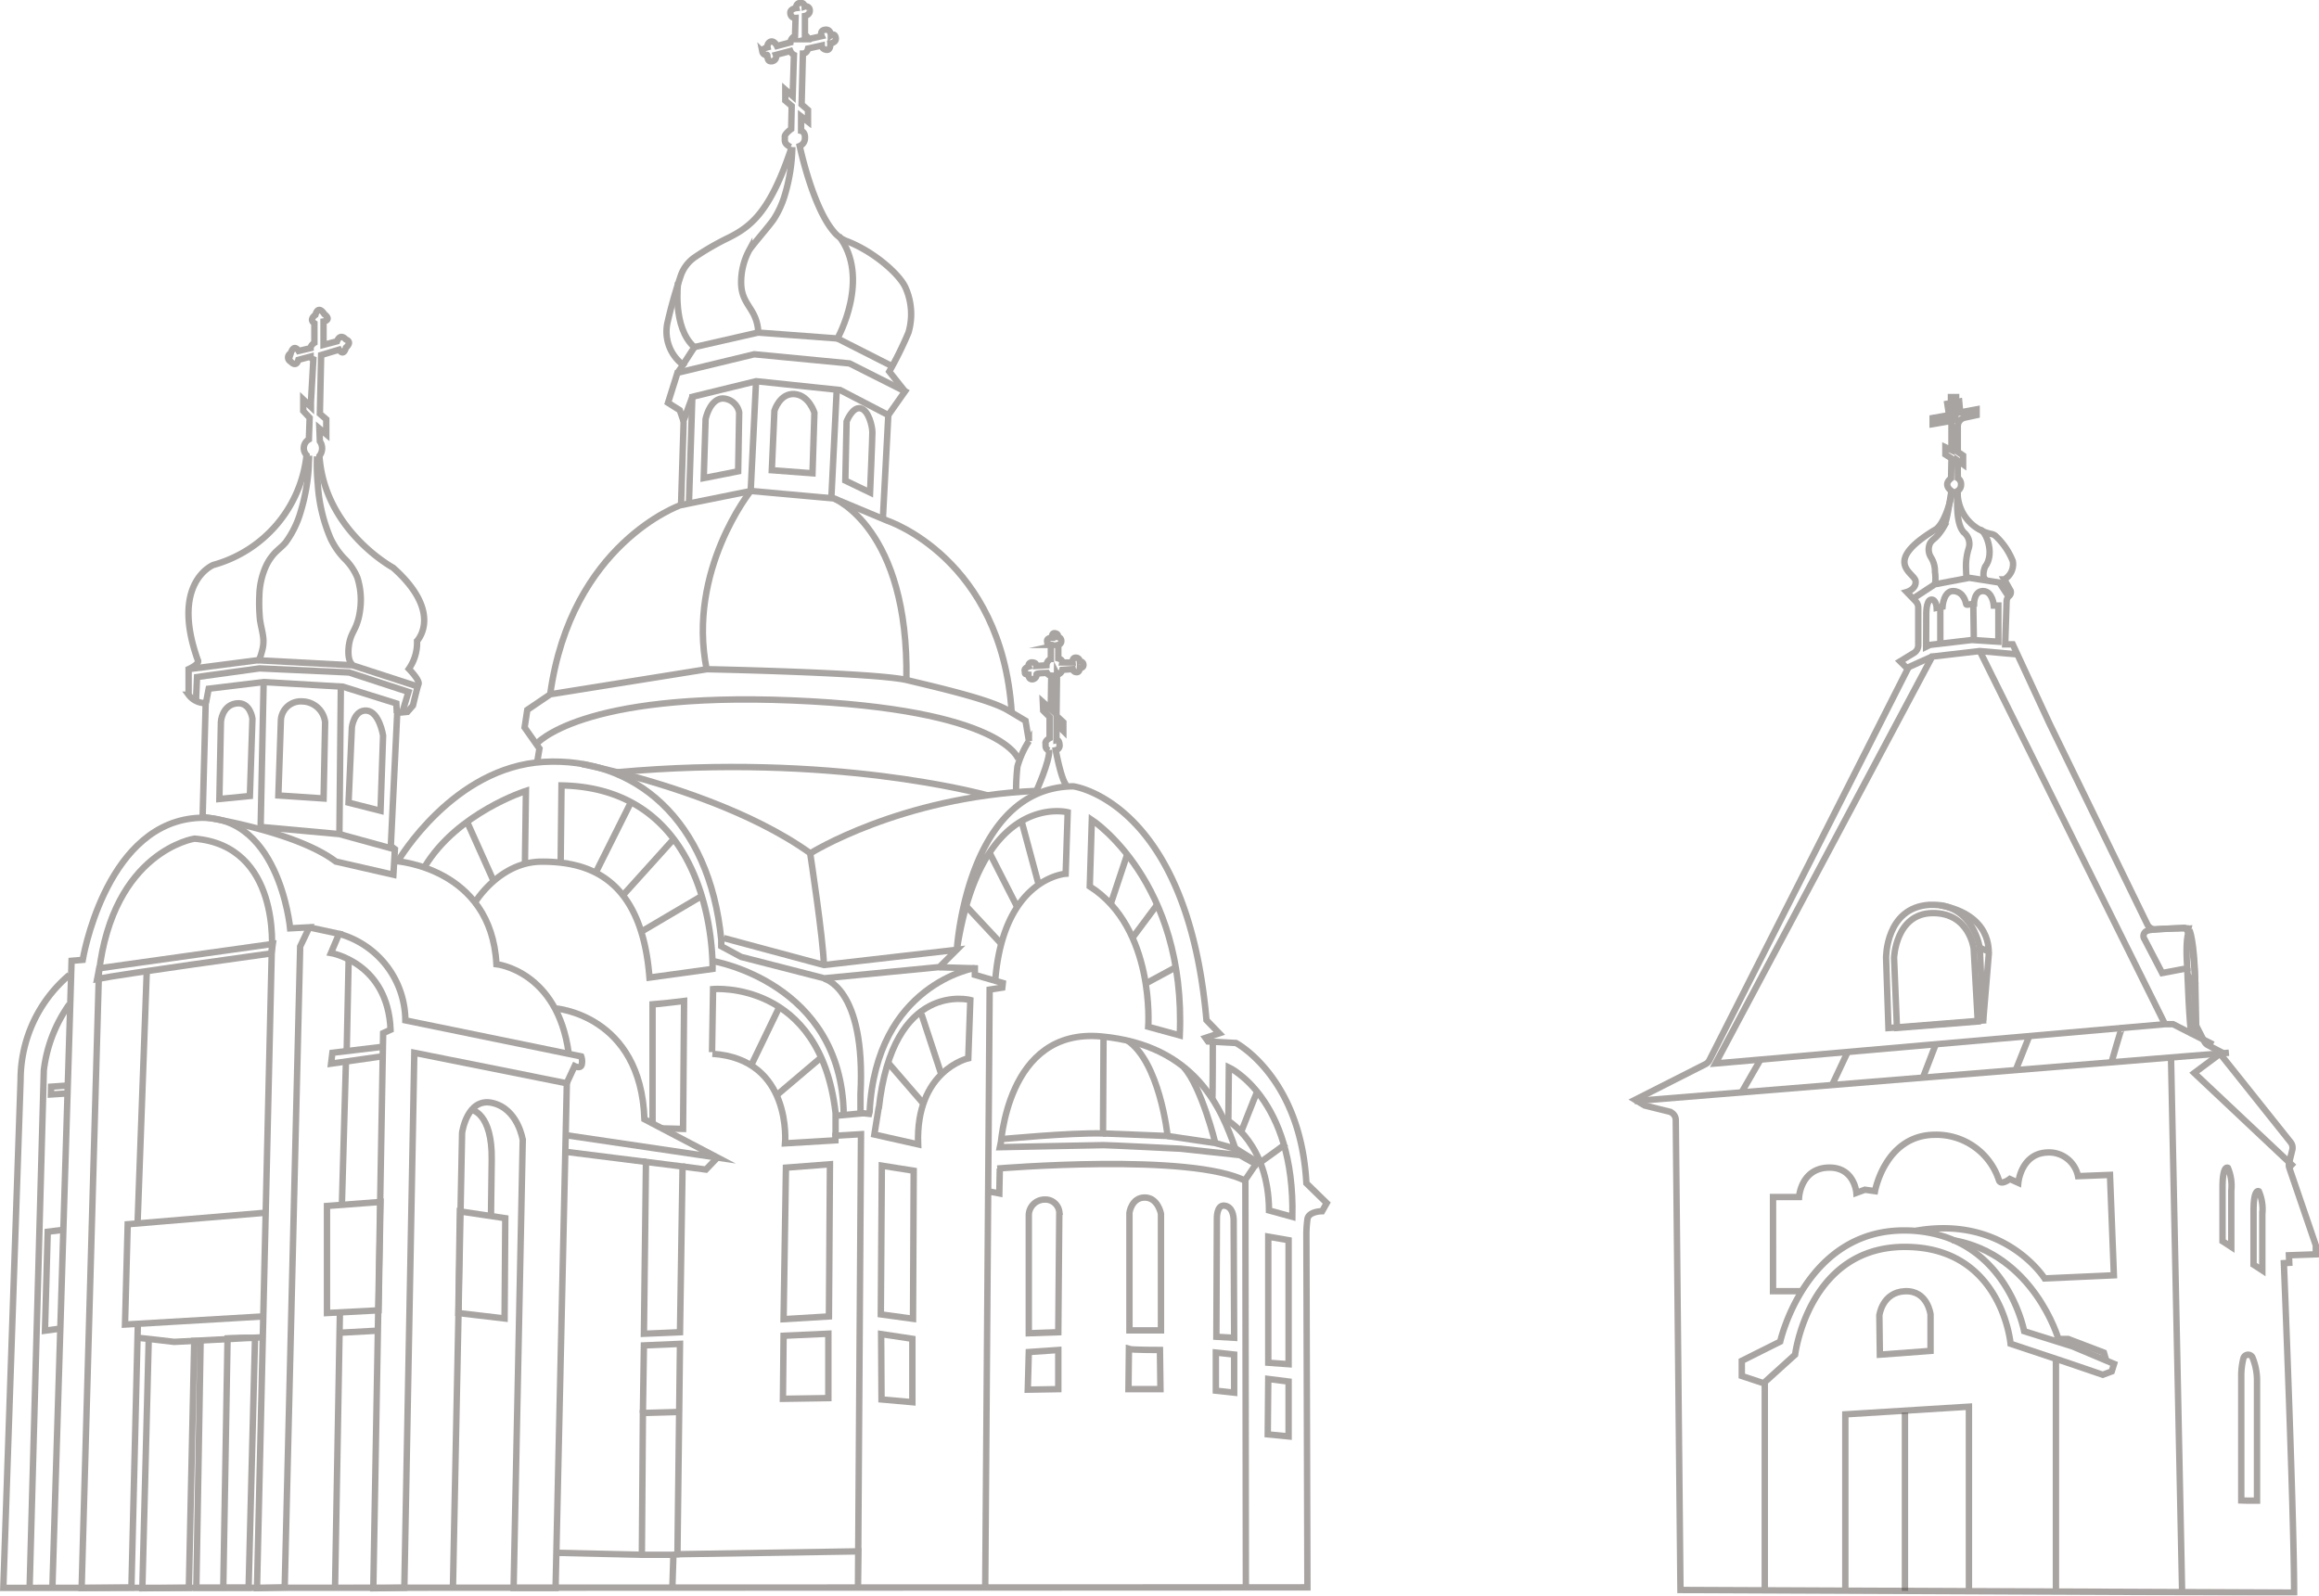 <svg xmlns="http://www.w3.org/2000/svg" viewBox="0 0 362.48 249.47"><defs><style>.cls-1,.cls-4{opacity:0.5;}.cls-2,.cls-3,.cls-4{fill:none;}.cls-2,.cls-4{stroke:#514945;stroke-miterlimit:10;}</style></defs><title>illustration_1</title><g id="Layer_2" data-name="Layer 2"><g id="Layer_2-2" data-name="Layer 2"><g class="cls-1"><path class="cls-2" d="M358.59,249c0-11.82-1.6-51.51-1.6-51.51l.84-.05-.05-1.18,4.2-.15V194.7l-4.16-12.16a1.34,1.34,0,0,1,0-.77l.49-2a1.39,1.39,0,0,0-.26-1.18L347.22,165v-.49l-2.08-1.09a1.35,1.35,0,0,1-.59-.59l-1.28-2.49a1.32,1.32,0,0,1-.15-.59l-.19-5.66.2-.49c-.4-8.88-1.73-8.54-1.73-8.54l-4.43.25a1.39,1.39,0,0,1-1.31-.76l-15.3-31.41-5.75-12.4-1.18,0,.22-6.68a1.15,1.15,0,0,1,.35-.84.76.76,0,0,0,.28-.85l-1-1.78a2.74,2.74,0,0,0,1.34-2.85,10.84,10.84,0,0,0-2.66-3.91,1.32,1.32,0,0,0-.63-.33A6.62,6.62,0,0,1,306,76.76a1.13,1.13,0,0,0,.53-1,1.1,1.1,0,0,0-.5-1L306,72l.85.6,0-1.38-.83-.57v-4a1.38,1.38,0,0,1,1.09-1.35l1.85-.4V64l-3.12.58,0-.9.47-.15-.07-.75-.48.09,0-.79h-.81l0,.93-.57.11.13.85.49-.13,0,1-2.91.52v.95l2.94-.5v4.57l-.95-.45,0,1.13.95.61-.06,3.11c-1.46,1.13.21,2.09.21,2.09-1.11,5.2-2.63,5.91-2.63,5.91-8.52,5.15-3.31,6.77-3.13,8.05s-1.38,1.73-1.38,1.73L299.43,94a1.41,1.41,0,0,1,.41,1v5.89a1.4,1.4,0,0,1-.64,1.17L297,103.4l1.19,1.18-31,61.19a1.44,1.44,0,0,1-.61.61l-11,5.57,1.48.89,3.83.95a1.39,1.39,0,0,1,1.05,1.33l.73,73.47Z"/><path class="cls-2" d="M351.21,234.62h1.58V215.57a9.51,9.51,0,0,0-.72-3.36.76.76,0,0,0-1.4.14,11.25,11.25,0,0,0-.34,3v19.24Z"/><path class="cls-2" d="M352.55,197.92l1.07.7v-8.81a7.08,7.08,0,0,0-.54-3.55s-.83-.56-.83,3.07v8.4Z"/><path class="cls-2" d="M347.7,194.25l1.07.7v-8.81a7.15,7.15,0,0,0-.53-3.55s-.84-.55-.84,3.07v8.4Z"/><polyline class="cls-2" points="288.44 248.74 288.44 221.13 307.76 219.93 307.76 248.63"/><path class="cls-2" d="M293.84,211.8l7.92-.59v-5.7s-.44-3.78-4-3.63-4,3.77-4,3.77Z"/><path class="cls-2" d="M305.15,193.87c12.77,2.17,16.6,15.48,16.6,15.48h1.53l5.58,2.13.38,1.31"/><path class="cls-2" d="M281.61,201.87h-4.47V187.15h4.07s.27-4.39,4.47-4.59,4.49,3.94,4.49,3.94l1.33-.49,1.58.22s1.58-8.71,9.28-8.81a10.29,10.29,0,0,1,10.11,7.16c.35.79,1.68-.25,1.68-.25l1.33.6s.4-4.55,4.49-4.74a4.62,4.62,0,0,1,4.84,3.7l5-.2.61,15.7-10.83.49s-6.22-9.88-20.09-7.46"/><polyline class="cls-2" points="348.4 164.59 348.1 164.62 255.5 172.15"/><line class="cls-2" x1="275.18" y1="165.66" x2="272.23" y2="170.79"/><line class="cls-2" x1="288.81" y1="164.46" x2="286.37" y2="169.64"/><line class="cls-2" x1="302.58" y1="163.26" x2="300.57" y2="168.48"/><line class="cls-2" x1="317.2" y1="161.98" x2="315.08" y2="167.3"/><path class="cls-2" d="M331.68,160.71c-.1,0-1.63,5.37-1.63,5.37"/><path class="cls-2" d="M296.51,160.71l12.63-1-.64-11.4s-.67-5.62-6.44-5.55-6,7-6,7Z"/><path class="cls-2" d="M303.26,141.53c8.15,1.53,7.54,7.2,7.61,7.57L310,159.53"/><line class="cls-2" x1="310.8" y1="148.73" x2="309.46" y2="148.21"/><polyline class="cls-2" points="345.93 163.31 339.67 160.13 338.41 160.13 275.18 165.66 268.15 166.27 302.03 102.64 302.39 102.61 302.39 102.61 309.46 101.79 315.11 102.29 315.08 102.61"/><line class="cls-2" x1="309.46" y1="101.79" x2="338.41" y2="160.13"/><path class="cls-2" d="M342.58,145.15s-1.14-.27-.69,6.24l-1.76.33-.46.09-1.71.32-2.74-5.26a.87.87,0,0,1,.37-1.33c1-.44,6.64-.39,6.64-.39"/><path class="cls-2" d="M342.58,161.6c-.35-.17-.69-10.21-.69-10.21"/><polyline class="cls-2" points="341.93 152.43 343.15 153.83 343.32 161.98"/><path class="cls-2" d="M342.23,145.42s.77,1.45.92,8.41"/><path class="cls-2" d="M294.81,149.76s-.09-7.85,6.76-8.29c.29,0,.56,0,.82,0,6.12.16,7.07,6.76,7.07,6.76l.52,11.32-14.8,1.18Z"/><path class="cls-2" d="M275.85,248.74V216.09l4.74-4.29s2.07-16.89,17.21-16.85,16.47,15.14,16.47,15.14l9,3,5.41,1.85,1.4-.52.37-1.18-1.17-.49-5.34-2.25-7.55-2.37s-2.12-11.41-12.55-14.81a20.14,20.14,0,0,0-6-.94c-15.65-.17-19.58,17.38-19.58,17.38l-6,3v2.37l3.67,1.22"/><line class="cls-2" x1="321.36" y1="212.61" x2="321.36" y2="248.74"/><polyline class="cls-2" points="358.58 182.45 342.98 167.76 347.06 164.72"/><line class="cls-2" x1="302.03" y1="102.64" x2="298.06" y2="104.43"/><polyline class="cls-2" points="299.16 93.5 302.42 91.36 307.81 90.34 312.51 91.08 313.81 93.05"/><path class="cls-2" d="M306,77s-.48,4.86,1,6.27a2.3,2.3,0,0,1,.71,2.51,9.11,9.11,0,0,0-.41,2.68c0,.46.07,2,.07,2"/><path class="cls-2" d="M309.55,82.83c.66,0,2.43,3.58.72,5.81,0,0-.68,1.66.24,2.09"/><path class="cls-2" d="M305,77c-.14.49-.58,4.34-1.17,5.35a8.74,8.74,0,0,1-1,1.4c-.39.46-.86.68-1.15,1.2a2.3,2.3,0,0,0,.16,2.2,4.08,4.08,0,0,1,.61,2.25,6.74,6.74,0,0,1,0,2"/><path class="cls-2" d="M301.09,96.19s-.07-2.34.75-2.44.88,1.29.88,1.29l.91-.19s.18-2.55,1.75-2.44,1.9,1.76,1.93,2,.33.1.63.07.61-.07.61-.07,0-2.07,1.47-2,1.63,2.27,1.63,2.27l.71,0v5.65l-4.15-.27-6.55.77-.59.29Z"/><line class="cls-2" x1="303.29" y1="95.04" x2="303.29" y2="100.69"/><line class="cls-2" x1="308.44" y1="94.44" x2="308.53" y2="100.1"/><line class="cls-2" x1="302.59" y1="64.89" x2="302.59" y2="66.16"/><line class="cls-2" x1="307.78" y1="63.93" x2="307.78" y2="65.2"/><circle class="cls-2" cx="305.05" cy="65.13" r="0.61"/><line class="cls-2" x1="339.35" y1="165.33" x2="341.08" y2="248.74"/></g></g><g id="Layer_5" data-name="Layer 5"><g class="cls-1"><path class="cls-3" d="M.52,248.26l1.73-51,1.06-30.66.82-3.9L6.82,157l3.71-4.32h.56l.08-2.52,1.74-.15L14.2,145l1.38-3.73L18.11,136l4.82-5.14,3.48-2,4.23-1,1.07,0,.48-17.88-1.34-.24-1.33-1.07,0-4L31,103.48l-.71-2.4-.77-4.45.27-3.38,1.34-3,2.55-2,2.62-1,3.45-1.94,3-2.63,2.13-2.76,2.11-4.41.91-3.76-.34-1.42.21-1.09.8-.87-.12-3.07-1-1.07V62.46l1.16,1.15.27-7.43-.43-.43-1.91.51-.35.6-1.26-.81.23-.66.76-1,.66.45,1.87-.44.43-.87.2-2.65-.35-1,.51-.65.6-.78.59.38.64.73-.39.66-.13,3.7,2.11-.56.55-.66.62.17.64.48v.95l-.59.58-1.16-.12-2.44.75L50,64.26l1,1.3,0,2.34L49.87,67l.06,1.61.42,1.49-.46,1.53.91,4.52,2.13,4.52,2.62,3.42,3.21,3,2.91,2L64.33,92l1.46,2.66.45,3.07-.94,2.33-.17,1.65-1.28,2.94,1.28,1.67,0,1.59-.51,2-.74,1.13-.76.4H62l-1,20.82.64.48-.11,1.83.66-.08,3-4.13,5-5,6-3.9,5.7-2,2-.53.15-2.15L82,113.74l.42-2.75,2.84-1.92.76-.52.93-4.86,3-9.07,4.3-6.26,6.16-6,4-2.54,1.9-.86L107,65.34l-1.51-1.68L104.42,63l2-5.5v-.75l-2.26-3.22V50.57l1-3.68.9-3,.88-2.08,1.53-2,4.24-2.17,3.07-1.7,3.66-3.18L120.87,30l2.16-5,.66-2.06-.9-1.28,1-1.54.08-3.61-1-.84.08-1.63.81.73.44-5.61L123.65,8l-2,.54-.32.63-1.11.19-.82-1,.69-1s.3-.85.48-.88.9.51.9.51l2.19-.39.72-1,.07-2.61-.79-.89.47-1.12.73-.45L125.5.5l.38.57.6.12.11.9s-.67.61-.67.77.07,2.07,0,2.22.42,1.08.42,1.08l2.14-.48.27-.93.88.1.28.71.92-.16V6.46l-.76.32-.34.76-.89.13-.61-.5-1.4.31-.61.46-.68.44-.2,7.95,1,.87,0,1.83-1.18-1.13.06,2.56.56.61-.45,1.57-.33.19,1.26,4.76,1.91,5.1,2.17,3.53,1.84,1.39s4.2,2.19,4.33,2.28,4.7,4.24,4.7,4.24L142.44,49l-1.65,5.71-1.72,3.22,2.39,3-2.61,4L138,81.11,142.1,83,147.39,87l3.83,4.26,3.54,6,2.3,6.81,1.07,5.73v1.54l2.12,1.38a25.56,25.56,0,0,1,.53,2.64c-.05.23-1,2.32-1,2.32l-1,4.26,0,1.9,3.23-.16,1.46-3.73.53-2.57-.56-1.13.63-1.15v-3l-1-1-.06-1.34,1.21,1.12.08-5.23-1.59-.65-.72.68-.39.65-.87-.84-.59-.22.23-.83.43-.6.66-.24.88.52,1-.06.95-1.44v-2l-.65-.37.09-.28.27-.46.75-.51.59.41.47.53-.42,1.26,0,1.33,1,1.05.95,0,.81-.76.8.61.61.29-.49.68-.51.6-1.07-.38-1.16.09-1.12.77-.08,6.44,1.36,1.34-.29,1-1.07-1.07v2.35l.44.61-.56,1.13,1.29,4.84.46.69,3.36.83,4.82,2.88,4.63,4.85,4.35,7.76,2.87,9.05,1.19,6.47.55,4.83,1.83,1.91-1.84,1.08,1.44.42,3.18.17,4.21,3.56,2.74,3.75,2.21,4.75,1.57,6.53.32,3.34,3.18,3.1-.72,1.27-1.93.59-.53,2.62.16,55.6-98.47-.08-87.84,0Z"/><path class="cls-2" d="M10.85,152.42a21.48,21.48,0,0,0-7.63,16.37L.52,248.26l203.84-.08-.16-55.39a19.19,19.19,0,0,1,.16-2.15c.15-1.27,2.3-1.27,2.3-1.27l.72-1.27L204.2,185c-.88-16.61-11-21.93-11-21.93l-4.37-.24-.4-.56,2.15-.71-2-2.07c-3-34.25-20.82-36.55-20.82-36.55-16.69.16-18.2,25.59-18.2,25.59,3.82-25,17.33-21.54,17.33-21.54l-.32,9.62s-9.7.63-11,16.6"/><path class="cls-2" d="M10.85,157a22.37,22.37,0,0,0-4,10.33l-2.22,80.9"/><path class="cls-2" d="M8.19,248.22l3-98,1.74-.15s3.34-20.35,17-22.1,15.42,17.17,15.42,17.17l3-.16-1.43,3L44.5,248.18l-4.33.12,2.31-99.69s1.43-16.38-12.08-17.49c0,0-12.72,1.91-14.94,21l-2.7,96.16,7.78-.08,1-40.93"/><path class="cls-2" d="M15.19,153.06c3.71-.75,27.23-4,27.23-4l.22-1.48-27.13,3.81Z"/><path class="cls-2" d="M48.36,145,53,146l-1.27,3s8.9,1.49,9.32,12l-1.16.53-1.54,86.79,4.85-.08,1.56-83.64,23.84,4.77-1.76,78.91-6.56,0,1.43-70.05S81,173.4,77,172.45s-4.77,4.66-4.77,4.66l-.56,28.18-.87,42.89"/><polygon class="cls-2" points="78.87 206.14 71.64 205.29 71.88 189.4 78.98 190.46 78.87 206.14"/><path class="cls-2" d="M73.68,173.51s3.29.42,3.18,7.84-.11,8.69-.11,8.69"/><polygon class="cls-2" points="59.17 204.87 51.11 205.29 51.11 188.55 59.48 187.92 59.17 204.87"/><polyline class="cls-2" points="59.91 165.13 51.75 166.3 51.96 164.6 59.91 163.65"/><line class="cls-2" x1="53.44" y1="188.45" x2="54.08" y2="165.77"/><line class="cls-2" x1="54.19" y1="164.39" x2="54.5" y2="149.77"/><path class="cls-2" d="M53.13,205.19c0,.42-.76,43-.76,43"/><polyline class="cls-2" points="41.15 205.82 19.54 207.09 19.96 191.41 41.47 189.61"/><polyline class="cls-2" points="10 192.26 7.46 192.58 7.03 208.05 9.37 207.73"/><polyline class="cls-2" points="10.45 170.96 7.96 171.12 7.99 169.9 10.53 169.72"/><path class="cls-2" d="M23.25,209.32l-1,39,7.27-.08.84-38.58h1l-.67,38.58h4.21l.67-39s4.29-.24,4.29.08-1,38.9-1,38.9H35"/><path class="cls-2" d="M21.58,209.16c.24,0,5.64.64,5.64.64l13.83-.72"/><line class="cls-2" x1="53.13" y1="208.37" x2="58.93" y2="208.05"/><path class="cls-2" d="M53,146a14.14,14.14,0,0,1,10.36,13.53l27.49,5.64a2.27,2.27,0,0,1,.08,1.28c-.16.71-1.11.23-1.11.23l-1.22,2.63"/><path class="cls-2" d="M61.79,134.62s15,.95,15.81,16.13c0,0,9.54,1,11.29,13.91"/><path class="cls-2" d="M32.07,127.78s14.14,2.15,20.42,6.92l9,2.06.24-4-.64-.48,1-20.82,1.59-.16.87-1s.64-2.74.87-3.34-1.51-2.38-1.51-2.38a7.18,7.18,0,0,0,1.28-4.37s4.21-4.37-3.74-11.45c0,0-10.73-5.8-11.52-17.48A1.89,1.89,0,0,0,50,69l-.08-2L51,67.9l0-2.34-1-.87.2-9.18L53,54.67s.67,1.15,1.07-.32c0,0,1.07-.87,0-1.27,0,0-.87-1.07-1.39.28l-2.11.56,0-3.66s1.35-.2.12-1.15c0,0-.91-1.55-1.39.12,0,0-1.07.71-.16,1.31l0,3.06s-.59.36-.59.83l-1.87.44s-.72-1.23-1.23.36a.72.72,0,0,0,0,1.31s.83,1,1.19-.28l1.91-.51s0,.27.43.43L48.6,62.9l0,.71L47.4,62.46v1.79l1,1.07-.12,3.38a1.58,1.58,0,0,0-.36,2.46A20,20,0,0,1,33.34,88.33s-6.76,2.7-2.43,14.86c0,0,.52.51-1.43,1.43l0,4a3.23,3.23,0,0,0,2.67,1.31l-.48,17.88"/><path class="cls-2" d="M49.55,71.36a34.15,34.15,0,0,0,.13,4.41,25.41,25.41,0,0,0,2,8.43,11.93,11.93,0,0,0,2.12,3.1,8.86,8.86,0,0,1,2.06,3,11.51,11.51,0,0,1,.39,5.31,9.27,9.27,0,0,1-.55,2.13c-.28.7-.69,1.35-.92,2.07-.34,1-.64,3.46.38,4.17"/><path class="cls-2" d="M29.48,104.62l10.77-1.39c.38,0,.64-1.22.72-1.48a5.6,5.6,0,0,0,.19-1.91c-.09-1.06-.43-2.08-.54-3.15a25.85,25.85,0,0,1-.08-3.63,11.88,11.88,0,0,1,1-4.47,7.92,7.92,0,0,1,1.29-2c.56-.63,1.27-1.12,1.81-1.77A15.08,15.08,0,0,0,47,80a30,30,0,0,0,1.26-7.09c0-.55.06-1.11.06-1.66"/><polyline class="cls-2" points="65.13 107.28 55.11 104.02 40.25 103.23"/><polyline class="cls-2" points="30.64 109.43 30.8 105.85 40.57 104.5 54.56 105.14 63.85 108.18 62.9 111.33"/><polyline class="cls-2" points="32.19 109.9 32.62 107.68 41.21 106.64 41.21 106.64 53.6 107.36 61.95 109.98 62.03 111.49"/><polyline class="cls-2" points="40.73 129.69 40.74 129.29 41.21 106.64"/><polyline class="cls-2" points="61.71 132.79 53.05 130.41 52.73 130.38 40.74 129.29"/><line class="cls-2" x1="53.28" y1="107.12" x2="53.05" y2="130.41"/><path class="cls-2" d="M34.29,124.92l.24-12.08s.16-2.54,2.38-2.86,2.55,2.39,2.55,2.39l-.4,12.08Z"/><path class="cls-2" d="M43.91,112.53a3.12,3.12,0,0,1,3.41-2.86,3.66,3.66,0,0,1,3.5,3.25l-.24,11.92-7.07-.47Z"/><path class="cls-2" d="M55,113.72s.32-2.78,2.31-2.62S59.88,115,59.88,115l-.4,11.76-5-1.27Z"/><line class="cls-2" x1="21.5" y1="191.36" x2="22.93" y2="152.1"/><path class="cls-2" d="M86.82,157.66s13.35,1,13.91,17.33l11.44,6-23.68-3.5"/><polyline class="cls-2" points="87.06 242.78 100.33 243.09 105.26 243.09 105.1 248.14"/><polyline class="cls-2" points="100.33 243.09 100.49 220.92 106.05 220.76"/><polyline class="cls-2" points="100.49 220.92 100.65 210.35 106.29 210.11 105.89 243.01 105.26 243.09"/><polygon class="cls-2" points="100.65 208.53 106.29 208.29 106.69 182.38 100.97 181.66 100.65 208.53"/><polyline class="cls-2" points="106.69 182.38 110.34 182.86 112.17 180.95"/><line class="cls-2" x1="100.97" y1="181.66" x2="88.33" y2="180.07"/><path class="cls-2" d="M105.89,243l28.29-.45-.07,5.78.47-71-4,.24v.72l-7.87.47s1.19-13.19-11.36-14"/><path class="cls-2" d="M111.3,164.5l.16-9.86s16.76-1.51,19.15,19.4v3.57"/><path class="cls-2" d="M103.51,176.42l3.26.08.16-20s-4.69.56-4.93.56v18.44"/><path class="cls-2" d="M66.4,135.49c5.08-8.42,15.81-11.84,15.81-11.84l-.16,11.45"/><path class="cls-2" d="M87.64,134.8l.13-12c24.4.47,23.61,28.69,23.61,28.69l-9.86,1.35c-1.07-13.73-7.68-17.2-13.68-17.94a24.71,24.71,0,0,0-3.16-.18c-6.6,0-10.42,6.36-10.42,6.36"/><path class="cls-2" d="M62.26,134.54S70.85,119.92,85,119.12s25.91,9,27.74,27.82v1l3.1,1.67,13,3.34,18-1.75,2.7-2.7-20.74,2.38-15.65-4.21"/><path class="cls-2" d="M128.78,150.91c-.08-4-2.14-17.48-2.14-17.48s14-8.82,35.36-9.78c0,0,2.1-4.61,2-6.4"/><path class="cls-2" d="M170.66,128.18s14.78,9.62,13.75,33.7l-4.93-1.35s1.11-15.42-9.14-21.94Z"/><polyline class="cls-2" points="146.82 151.23 152.38 151.39 152.38 152.42 156.75 153.69 156.67 154.41 154.69 154.72 154 248.1"/><path class="cls-2" d="M128.78,153s6.57,1.35,5.72,18.09v3l-3.77.35"/><path class="cls-2" d="M137.36,173.35c2.18-20.19,14.31-17,14.31-17l-.32,9.11s-8.26,1.86-7.84,13.46l-6.84-1.54.69-4.29"/><polygon class="cls-2" points="137.84 182.25 142.82 183.04 142.71 206.19 137.68 205.5 137.84 182.25"/><polygon class="cls-2" points="137.73 208.58 142.61 209.32 142.61 219.23 137.79 218.8 137.73 208.58"/><path class="cls-2" d="M122.48,208.84l7-.32v10.07l-7.1.11Z"/><polygon class="cls-2" points="122.85 182.56 129.73 182.03 129.57 205.82 122.48 206.25 122.85 182.56"/><line class="cls-2" x1="73.05" y1="128.58" x2="77.18" y2="137.8"/><line class="cls-2" x1="98.69" y1="125.29" x2="93.18" y2="136.31"/><line class="cls-2" x1="105.36" y1="131.12" x2="97.42" y2="139.92"/><line class="cls-2" x1="109.81" y1="140.02" x2="100.28" y2="145.64"/><line class="cls-2" x1="121.89" y1="157.29" x2="117.44" y2="166.51"/><line class="cls-2" x1="128.46" y1="165.24" x2="121.47" y2="171.17"/><line class="cls-2" x1="138.85" y1="166.19" x2="144.25" y2="172.45"/><line class="cls-2" x1="144.04" y1="158.57" x2="147.11" y2="167.89"/><path class="cls-2" d="M91,119.47s2.15.41,5.51,1.27c7.45,1.91,20.88,6,30.18,12.69"/><path class="cls-2" d="M154.32,124.34c-.85-.21-24.27-6.66-57.86-3.6"/><path class="cls-2" d="M84,118.94l.32-1.91-.48-.67L82,113.74l.42-2.75,3.6-2.44,24.48-3.92s26.38.53,31.26,1.7,12.82,3,15.68,4.66l2.86,1.7.53,3.17a14.91,14.91,0,0,0-1.8,4,36.2,36.2,0,0,0-.21,3.92"/><path class="cls-2" d="M159.19,118.72s-2.12-7.84-35.39-9.21-40,6.85-40,6.85"/><path class="cls-2" d="M110.45,104.63c-3.07-15.47,6.89-27.87,6.89-27.87l13,1.17s11.76,4.66,11.34,28.4"/><path class="cls-2" d="M158.13,111.31c-1.59-24-19.39-29.88-19.39-29.88l-8.37-3.5"/><path class="cls-2" d="M86,108.55C89.26,85,106.32,79,106.32,79l1.91-.39,9.11-1.84.84-17.16"/><polyline class="cls-2" points="138 81.11 138.85 64.9 131.32 60.98 118.19 59.6 108.22 62.04 107.69 78.67"/><line class="cls-2" x1="129.95" y1="77.82" x2="130.79" y2="60.87"/><polyline class="cls-2" points="106.45 79.03 106.85 66.12 106.83 65.81 108.22 62.04"/><polyline class="cls-2" points="106.83 65.81 106.25 64.13 104.42 62.98 105.89 58.29 117.89 55.39 132.79 56.82 141.46 61.19 138.85 64.9"/><path class="cls-2" d="M123.75,23c-3.31,10-6.25,12.34-9.79,14.13a42.49,42.49,0,0,0-5.32,3.06,5.85,5.85,0,0,0-2.17,2.74,73.43,73.43,0,0,0-2.09,7.31,6.51,6.51,0,0,0,2.39,6.8l-.88,1.27"/><path class="cls-2" d="M141.46,61.19,139,58.09A58,58,0,0,0,142,52a10.17,10.17,0,0,0-.48-7.07c-.9-2-4.87-5.62-9.32-7.29a4.76,4.76,0,0,1-1.86-1.4C127,32.36,125,22.83,125,22.83a1.31,1.31,0,0,0,.82-1.22c.08-1-.6-1.15-.6-1.15l0-2.26,1.08.83,0-1.83-1-.87.2-7.95s.64,0,.8-.79l2.14-.48s0,.56.72.68.63-1,.63-1,1-.12.84-.91-.76-.36-.76-.36,0-1-.91-.87-.52,1-.52,1l-2.14.48a.73.73,0,0,0-.48-.64l0-3s.83-.16.75-.91a.6.6,0,0,0-.79-.56.6.6,0,0,0-.75-.56.64.64,0,0,0-.56.8s-1.07.12-.92.87a.75.75,0,0,0,.8.68l-.08,2.82a1.22,1.22,0,0,0-.72,1l-2.1.56s-.4-.87-1-.68a.78.78,0,0,0-.48.88s-.92.24-.8.71a.61.61,0,0,0,.72.48c.16,0-.08,1,.6,1a.75.75,0,0,0,.79-1l2.26-.6a1.2,1.2,0,0,0,.56.6l-.2,6.44-1.15-1v1.71l1,.84-.08,3.61s-1.07.76-1,1.23-.28,1,.91,1.59"/><path class="cls-2" d="M131.11,36.87c5.09,6.62-.21,16.05-.21,16.05L118.56,52"/><path class="cls-2" d="M123.85,23a27.73,27.73,0,0,1-1.3,7.89,14.41,14.41,0,0,1-1.62,3.41c-.68,1-3.14,3.8-3.82,4.81a10.57,10.57,0,0,0-1.26,5.19c.07,3.33,2.24,3.81,2.63,7.1,0,.2,0,.39.08.58l-10,2.28"/><path class="cls-2" d="M106.77,57l1.77-2.72C105.05,51.23,106,44.13,106,44.13"/><line class="cls-2" x1="139.38" y1="57.22" x2="130.9" y2="52.92"/><line class="cls-2" x1="151.11" y1="141.77" x2="156.52" y2="147.57"/><line class="cls-2" x1="154.69" y1="133.35" x2="158.98" y2="141.77"/><line class="cls-2" x1="159.69" y1="128.42" x2="162.32" y2="138.19"/><line class="cls-2" x1="176.22" y1="133.51" x2="173.68" y2="141.14"/><line class="cls-2" x1="180.99" y1="141.29" x2="177.02" y2="146.62"/><line class="cls-2" x1="183.93" y1="151.15" x2="179.08" y2="153.77"/><path class="cls-2" d="M190,178.72l3.1.88c-2.14-6.12-6.12-16.21-21-17.56s-15.65,17.08-15.73,17.32c0,0,15.25-.32,16.13-.32s12.08.56,12.08.56l9.22,1,2.54,1.43.24-.32"/><path class="cls-2" d="M185.05,166.88c2.78,3.1,4.92,11.84,4.92,11.84l-7.47-1.11"/><path class="cls-2" d="M176.22,162.67c5,3.34,6.28,14.7,6.28,14.94l-10.09-.4"/><path class="cls-2" d="M156.59,178.09c.32,0,10.42-1,15.82-.88l.08-15.17"/><line class="cls-2" x1="193.18" y1="179.6" x2="196.49" y2="181.66"/><path class="cls-2" d="M155.88,182.7s30.44-2.55,38.94,2"/><polyline class="cls-2" points="154.53 186.27 156.2 186.59 156.28 182.7"/><path class="cls-2" d="M160.81,208.45l4.61-.16.16-18.84a2.2,2.2,0,0,0-2.31-1.9,2.48,2.48,0,0,0-2.46,2.38Z"/><path class="cls-2" d="M176.54,189.61s.32-2.38,2.39-2.38,2.54,2.54,2.54,2.54V208h-4.93Z"/><path class="cls-2" d="M190.21,190.56s-.08-2.22,1.19-2.06,1.43,1.67,1.43,2.3.08,18.36.08,18.36l-2.78-.16Z"/><polygon class="cls-2" points="160.81 211.39 165.42 211.07 165.42 217.19 160.65 217.27 160.81 211.39"/><path class="cls-2" d="M176.46,210.91c.48.16,4.85.16,4.85.16l.08,6.12h-5Z"/><polygon class="cls-2" points="190.05 211.47 192.91 211.78 192.91 217.74 190.05 217.43 190.05 211.47"/><polygon class="cls-2" points="198.24 193.35 201.42 193.9 201.42 213.29 198.24 213.06 198.24 193.35"/><polygon class="cls-2" points="198.24 215.6 201.42 216 201.42 224.58 198.16 224.26 198.24 215.6"/><path class="cls-2" d="M192,175.31l.08-8.43s10.33,4.77,9.93,23.37l-3.65-1c-.08-10.41-6.36-14-6.6-14.14"/><path class="cls-2" d="M189.5,171.81c.07-.48.07-9,.07-9"/><path class="cls-2" d="M196.57,170.54c-.24.48-2.54,6.36-2.54,6.36"/><path class="cls-2" d="M201,178.8c-.24.24-3.9,2.86-3.9,2.86"/><polyline class="cls-2" points="196.33 181.98 194.66 184.45 194.74 248.18"/><path class="cls-2" d="M166.77,122.82c-.84-.56-1.75-5.53-1.75-5.53a.76.76,0,0,0,.59-.91c-.07-.79-.47-.68-.47-.68v-2.5l1.07,1.07v-1.35l-1.07-1,.08-6.44a1,1,0,0,0,.83-.75l1.63-.12a.59.59,0,0,0,.56.48c.51.08.55-.64.55-.64s.6,0,.56-.52a.52.52,0,0,0-.56-.51.63.63,0,0,0-.63-.6c-.6,0-.52.76-.52.76l-1.59,0s.08-.44-.63-.64l0-2.11a.6.6,0,0,0,.47-.63.59.59,0,0,0-.55-.6s.2-.47-.4-.59-.52.71-.52.71-.79,0-.75.52.12.55.59.59v2.19a1.13,1.13,0,0,0-.69,1l-1.57.1s.06-.53-.66-.55a.5.5,0,0,0-.55.65s-.72.22-.62.66-.14.51.58.59c0,0,0,.72.57.74a.71.71,0,0,0,.7-.8c-.06-.16,1.63-.2,1.63-.2a.78.78,0,0,0,.67.42l-.08,5.23L163,109.76l.06,1.34,1,1,0,3.32s-.7.37-.64.79-.14.84.56,1.13"/><path class="cls-2" d="M134.5,174l1.35.15.08-.31c1-20,16.45-22.49,16.45-22.49"/><path class="cls-2" d="M111.46,150.27s20.1,3.34,20.42,23.92"/><path class="cls-2" d="M110.29,65.53s.64-3.18,2.7-3.23a2.71,2.71,0,0,1,2.55,2.17l-.16,9.22L110,74.75Z"/><path class="cls-2" d="M121.05,64.21s.84-2.76,3.12-2.6,3.13,2.92,3.13,2.92L127,74l-6.36-.48Z"/><path class="cls-2" d="M132.33,65.9s.9-2.33,2.17-2.06,1.86,2.81,1.86,3.76S136,77,136,77l-3.87-1.86Z"/></g><line class="cls-4" x1="297.76" y1="220.85" x2="297.76" y2="248.73"/></g></g></svg>